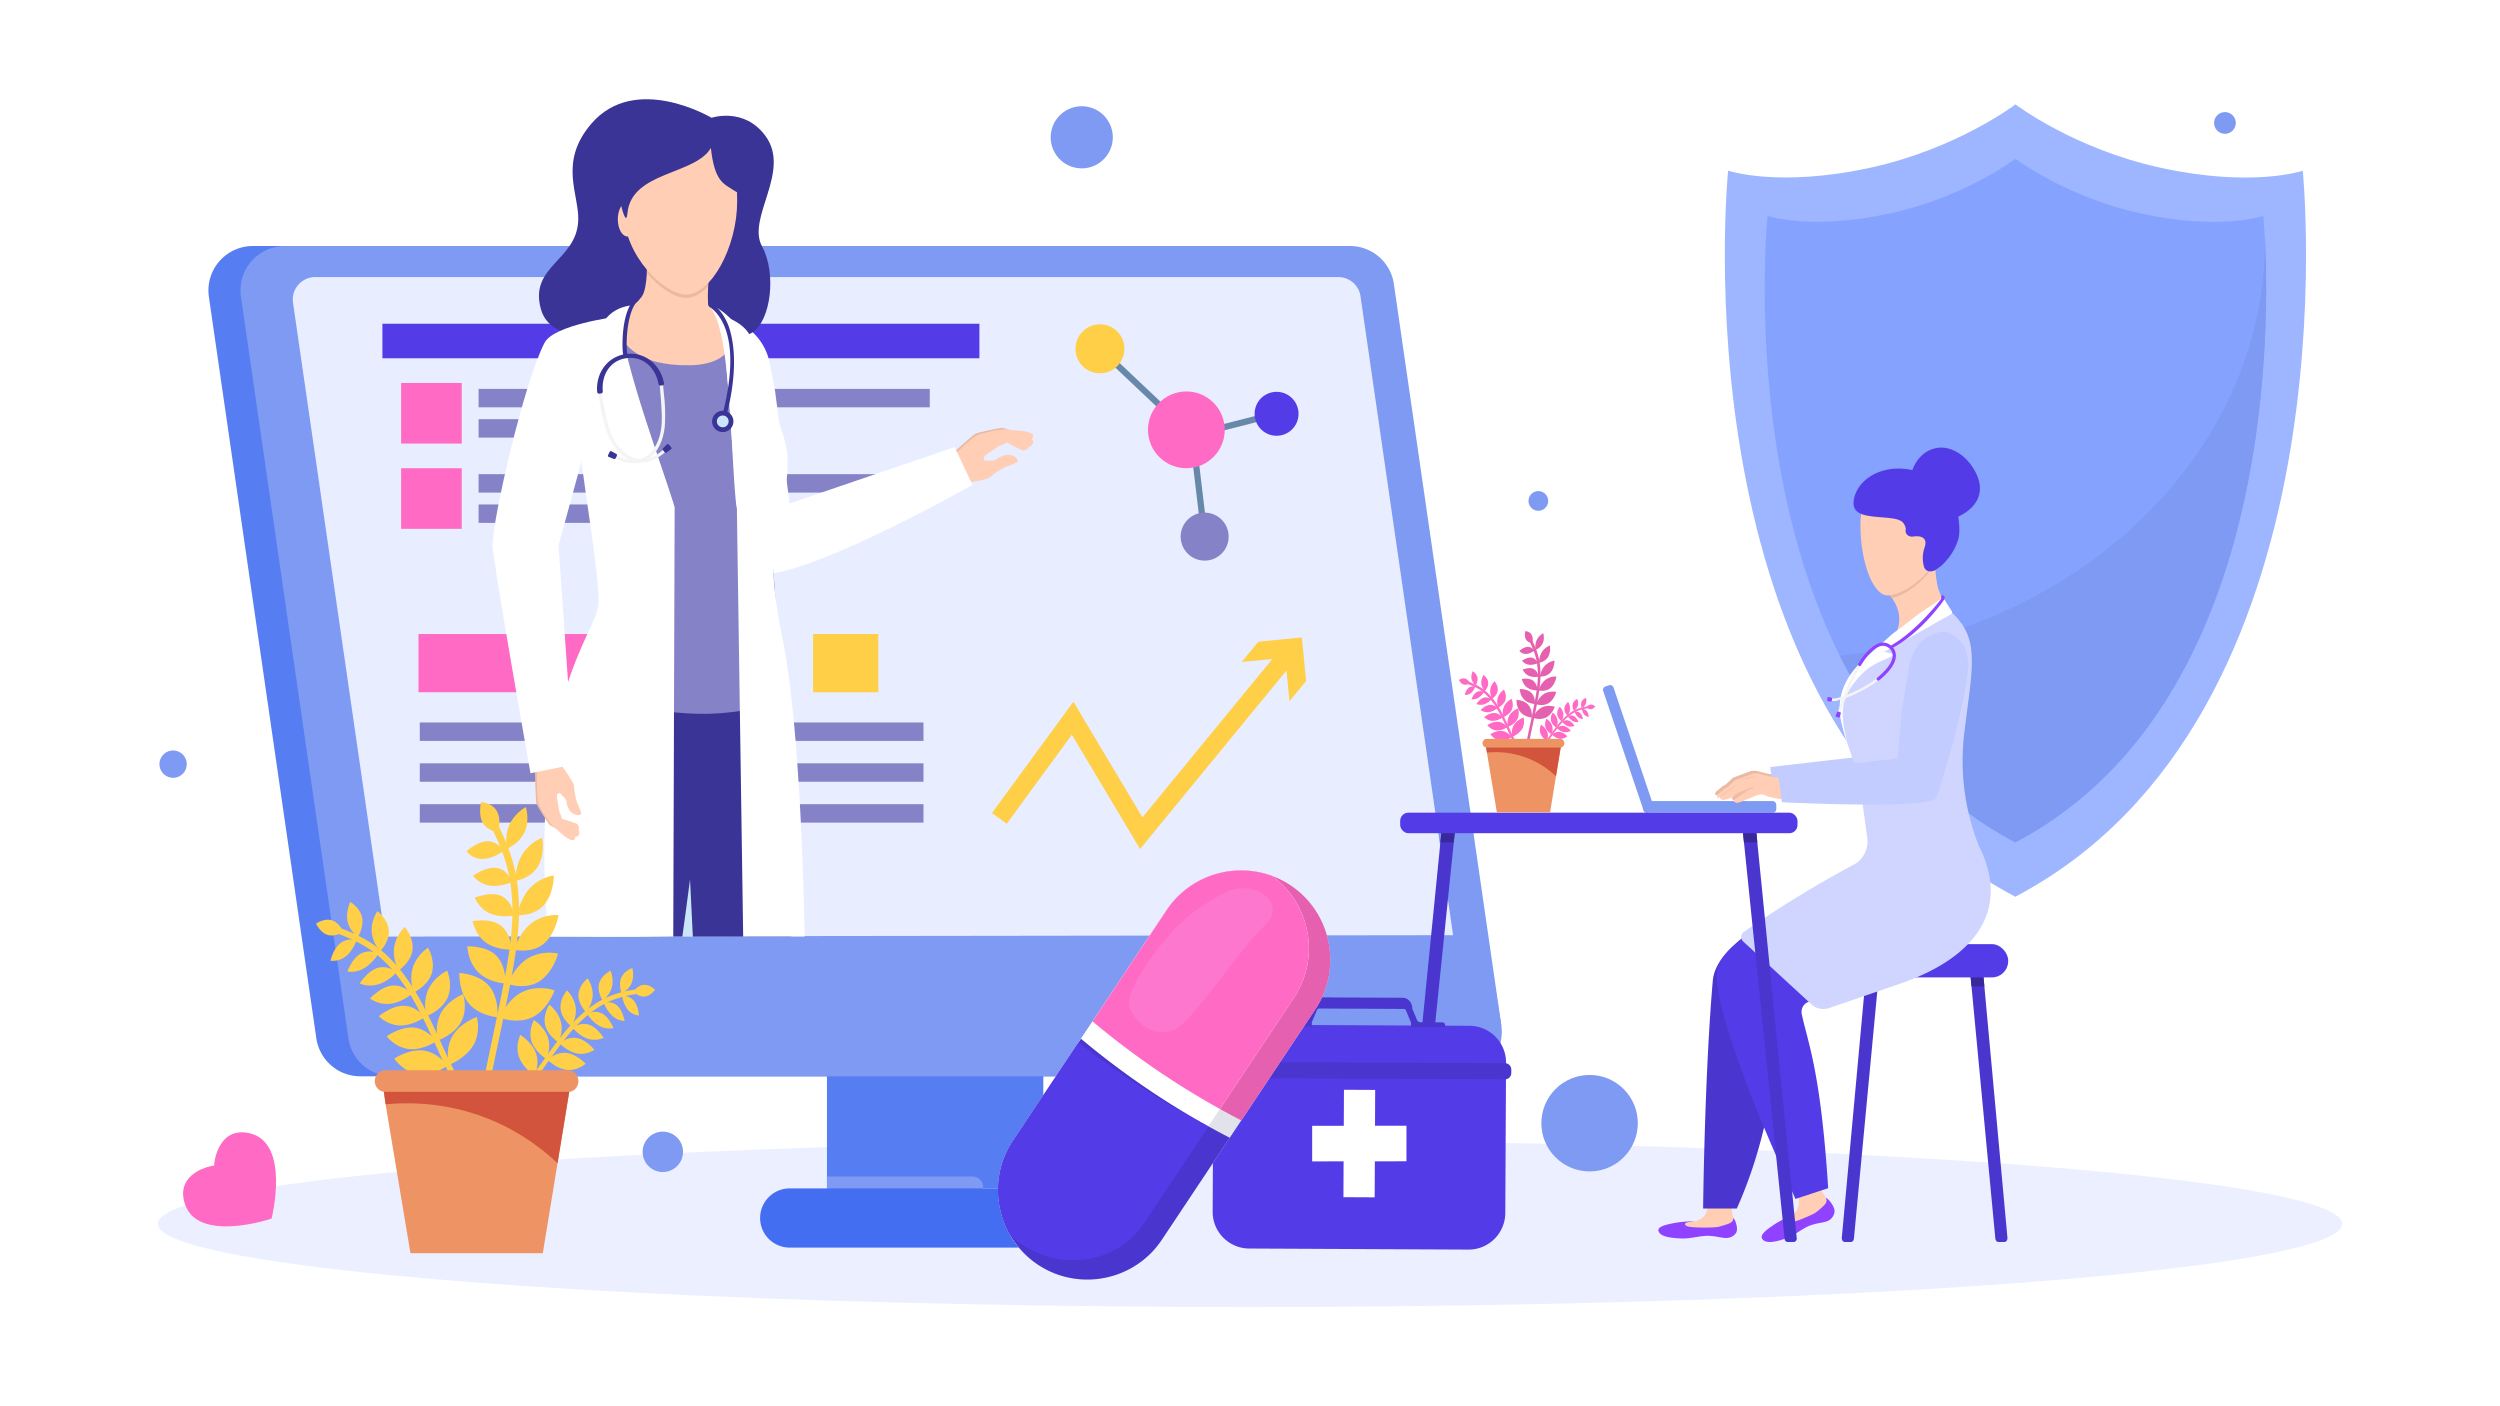 <svg xmlns="http://www.w3.org/2000/svg" viewBox="0 0 3283.2 1846.8"><defs><style>.cls-1{fill:#fff;}.cls-2{fill:#ebefff;}.cls-3{fill:#9eb5ff;}.cls-4{fill:#85a2ff;}.cls-5{fill:#7e9af2;}.cls-6{fill:#577df2;}.cls-7{fill:#78617d;}.cls-8{fill:#446ef2;}.cls-9{fill:#e8edff;}.cls-10{fill:#6788a8;}.cls-11{fill:#fe6ac4;}.cls-12{fill:#ffcf47;}.cls-13{fill:#533ce8;}.cls-14{fill:#8682c7;}.cls-15{fill:#ffceb4;}.cls-16{fill:#eab9a1;}.cls-17{fill:#cbe6fa;}.cls-18{fill:#fdcfbb;}.cls-19{fill:#3a3497;}.cls-20{fill:#f4f4f4;}.cls-21{fill:#4a36cf;}.cls-22{fill:#38289c;}.cls-23{fill:#8f42ff;}.cls-24{fill:#c2ccff;}.cls-25{fill:#cfd5ff;}.cls-26{fill:#ee9464;}.cls-27{fill:#e660b0;}.cls-28{fill:#d3543c;}.cls-29{fill:#e2e2ea;}.cls-30{fill:#fc77cd;}</style></defs><g id="Layer_2" data-name="Layer 2"><g id="Layer_2-2" data-name="Layer 2"><rect class="cls-1" width="3283.2" height="1846.8"/><ellipse class="cls-2" cx="1641.6" cy="1607.24" rx="1434.29" ry="109.24"/><g id="Shield"><path class="cls-3" d="M3024.16,224.22s-65.54,22.52-186.49-3.84c-114.28-24.9-190.81-83.29-190.81-83.29s-76.55,58.36-190.83,83.23c-121,26.32-186.5,3.77-186.5,3.77s-72.74,716.39,377.15,953.56C3096.65,940.62,3024.16,224.22,3024.16,224.22Z"/><path class="cls-4" d="M2972.37,283.67s-56.55,19.43-160.9-3.31c-98.59-21.48-164.61-71.86-164.61-71.86s-66,50.36-164.64,71.81c-104.36,22.71-160.9,3.25-160.9,3.25s-62.76,618.06,325.38,822.67C3034.91,901.74,2972.37,283.67,2972.37,283.67Z"/><path class="cls-5" d="M2974.61,316.46c-.65,279.88-244,510.7-558.49,544.66,49.25,98.93,122.4,188.08,230.58,245.11C2981.18,930,2981.05,446.83,2974.61,316.46Z"/></g><rect class="cls-6" x="1086.03" y="905.7" width="284.14" height="655"/><path class="cls-7" d="M1370.18,1045.15v185.52A611.44,611.44,0,0,0,1086,1303.35v-225Z"/><path class="cls-5" d="M1291.08,1559.12a13.81,13.81,0,0,1-7.16,12.15,12.66,12.66,0,0,1-6.84,1.9H1068.13a12.7,12.7,0,0,1-6.85-1.9H1086V1545h191A14.11,14.11,0,0,1,1291.08,1559.12Z"/><path class="cls-8" d="M1458,1599.58a38.87,38.87,0,0,1-38.76,38.87H1037a38.85,38.85,0,0,1-38.76-38.87A38.89,38.89,0,0,1,1037,1560.7h382.29A38.85,38.85,0,0,1,1458,1599.58Z"/><path class="cls-6" d="M1871.87,1413.49H473.1a58.35,58.35,0,0,1-57.68-50L274.34,389.94A58.4,58.4,0,0,1,332,323.07H1730.78a58.33,58.33,0,0,1,57.67,50.05l141.09,973.5A58.4,58.4,0,0,1,1871.87,1413.49Z"/><path class="cls-5" d="M1914,1413.49H515.22a58.35,58.35,0,0,1-57.67-50L316.46,389.94a58.4,58.4,0,0,1,57.67-66.87H1772.91a58.35,58.35,0,0,1,57.67,50.05l141.09,973.5A58.4,58.4,0,0,1,1914,1413.49Z"/><path class="cls-9" d="M1895.22,1372.72H551.62a29.51,29.51,0,0,1-29.17-25.31L384.81,397.65A29.52,29.52,0,0,1,414,363.84H1757.58a29.5,29.5,0,0,1,29.16,25.3l137.65,949.77A29.53,29.53,0,0,1,1895.22,1372.72Z"/><path class="cls-5" d="M1971.67,1346.62l-66.76,37.56-803,4.39-589.23-15.85a50.87,50.87,0,0,1-50.78-50.94V1230.1l1490.71-2Z"/><rect class="cls-10" x="1491.08" y="436.28" width="8.23" height="139.35" transform="translate(100.34 1244.85) rotate(-46.61)"/><rect class="cls-10" x="1569.97" y="571.02" width="8.22" height="134.19" transform="translate(-64.62 191.39) rotate(-6.82)"/><rect class="cls-10" x="1564.36" y="553.35" width="113.9" height="8.22" transform="translate(-87.36 416.53) rotate(-14.26)"/><circle class="cls-11" cx="1558.04" cy="564.47" r="50.39" transform="translate(-83.12 334.86) rotate(-11.95)"/><path class="cls-12" d="M1416.89,441.76a32.13,32.13,0,1,0,44-11.37A32.13,32.13,0,0,0,1416.89,441.76Z"/><path class="cls-13" d="M1648.28,537.5a28.84,28.84,0,1,0,34.16-22.29A28.84,28.84,0,0,0,1648.28,537.5Z"/><path class="cls-14" d="M1587.35,673.68A31.5,31.5,0,1,0,1613.11,710,31.49,31.49,0,0,0,1587.35,673.68Z"/><rect class="cls-13" x="502.21" y="425.17" width="784.03" height="45.35"/><rect class="cls-11" x="526.8" y="502.94" width="79.57" height="79.57"/><rect class="cls-11" x="526.8" y="614.92" width="79.57" height="79.57"/><rect class="cls-14" x="628.54" y="510.72" width="592.51" height="24.2"/><rect class="cls-14" x="628.54" y="550.51" width="360.59" height="24.2"/><rect class="cls-14" x="628.54" y="622.71" width="592.51" height="24.2"/><rect class="cls-14" x="628.54" y="662.49" width="255.36" height="24.2"/><rect class="cls-11" x="549.61" y="832.65" width="444.36" height="76.47"/><rect class="cls-12" x="1067.83" y="832.65" width="85.6" height="76.47"/><rect class="cls-14" x="551.29" y="948.81" width="661.51" height="24.2"/><rect class="cls-14" x="551.29" y="1002.47" width="661.51" height="24.2"/><rect class="cls-14" x="551.29" y="1056.14" width="661.51" height="24.2"/><polygon class="cls-12" points="1497.24 1114.95 1407.65 964.88 1322.07 1081.84 1302.76 1067.69 1409.68 921.56 1500.33 1073.43 1683.06 850.66 1701.58 865.83 1497.24 1114.95"/><polygon class="cls-12" points="1693.46 920.85 1687.83 863.72 1630.69 869.38 1652.55 842.73 1709.66 837.09 1715.31 894.21 1693.46 920.85"/><path class="cls-15" d="M1318.2,578.57c.26.15,22.32,12.57,24.75,12.93,2.9.42,7.59-2,7.21-3.5-.19-.75,1.91-.73,3.7-2.36s6.12-6.29-.68-9.83-38.11-3.59-38.11-3.59Z"/><path class="cls-16" d="M1244.26,601.54s33.07-30.13,36.66-31.9,31.37-7.66,34.88-7.72,15.37,4.89,15.37,4.89l-83.33,42Z"/><path class="cls-15" d="M1261,635.41s32.82-4.82,37.08-7.48,12-9.93,23.11-14.95c3-1.36,16.12-5.21,15.56-7.85a8,8,0,0,0-2.55-3.92,15.46,15.46,0,0,0-15-3.21c-3.38,1-7.38,2.53-9.51,4.47-4,3.66-9.85,2-13.39,2.41s-4.12-.31-4.33-2.43,2-4.94,7.17-8,11.06-7.92,13.68-9c5.42-2.19,6.61-2.68,8.68-4,1.64-1.06,5,0,12.07-2.1,5.49-1.61,12.92.52,16.77-.09s7-5,6.58-7-3.37-6.09-23.93-7.1c-6.51-.32-10.13-2-17.19-1-18.88,2.57-27.49,5.65-32.63,7.58-7,2.64-37.47,32.68-37.47,32.68Z"/><path class="cls-1" d="M970.19,423.75A53.72,53.72,0,0,0,907,435.55c-9.19,10-11.84,31.43-13.15,41-2.59,18.85,14.31,106.49,82.06,268.08,21.45,51.16,301.29-107.92,301.29-107.92l-23.51-49.55-216.74,74-19.09-147.86-6.59-33.92a75.12,75.12,0,0,0-41.11-55.7Z"/><g id="Girl3"><polygon class="cls-17" points="982.4 1229.97 828.44 1229.97 832.62 1061.77 986.58 1061.77 982.4 1229.97"/><path class="cls-18" d="M968.09,264.53c0,59.55-34,122.28-67.07,122.28-28.15,0-81.85-50.28-81.85-109.83s33.44-105.79,74.58-107.82C953.42,166.21,968.09,205,968.09,264.53Z"/><path class="cls-19" d="M934.45,154.68S834.27,95,776.51,162.55c-43.47,50.86-15.76,92.54-17.12,127-2.11,53.26-65.53,59.73-48.76,117.31,14.26,48.95,102.17,36.79,129.53,18.93s61-4.86,79.39,5.9,41.5,22.19,68.46,4.91c24.46-15.69,32-77.77,12.68-113.23-20.3-37.33,38.52-98,4.76-144.6C977.43,140.16,934.45,154.68,934.45,154.68Z"/><path class="cls-15" d="M931.1,353.4s-2.4,34.7-1.05,45.88c.66,5.53,7.79,6.28,7.79,6.28l15.64,25s7.6,35,7.18,37.12,4.65,15.84-1.69,20.43-21.53,16.68-24.07,19.6-54.47,12.51-62.5,12.51-36.73-3.34-39.69-4.17-21.11-8.34-21.11-8.34S798.5,493.94,796,489.77s-22-17.1-24.91-22.1-9.29-19.19-9.29-19.19L765.14,436s40.65-20.08,47.91-23.43c6.12-2.81,22.56-12.88,29.83-23.14,8.5-12,6.72-51,6.72-51Z"/><path class="cls-16" d="M849.6,338.39s.42,9.31-.13,20.23c16.95,20.07,37.45,32.67,51.55,32.67,9.85,0,19.79-5.6,28.88-15,.43-11.71,1.2-22.89,1.2-22.89Z"/><path class="cls-15" d="M987.23,516H803.44l4-79.18,75.93-8.68c47.1,0,111.51,28.25,106.83,68Z"/><path class="cls-15" d="M968.09,264.53c0,59.55-34,122.28-67.07,122.28-28.15,0-81.85-50.28-81.85-109.83s33.44-105.79,74.58-107.82C953.42,166.21,968.09,205,968.09,264.53Z"/><path class="cls-15" d="M836.86,288c0,12.47-5.71,22.58-12.75,22.58S811.35,300.5,811.35,288s5.71-22.59,12.76-22.59S836.86,275.55,836.86,288Z"/><path class="cls-19" d="M946.39,166.43S996.53,271.84,964,250.19c-13.75-9.17-25.47-11.29-30.43-55.79C912.63,230,829.07,225,824,280.06c-2.78,30-18.8-59.93-18.8-59.93l68.59-55.86c8.79-7.74,22.71-5.86,32.76-.88Z"/><path class="cls-19" d="M747.6,1000.73l10.79,228.32,137.72.92s30.88-221.12,32.4-272.2c2.31-77.66-22.44-67.85-22.44-67.85l-143.72-4.3Z"/><path class="cls-19" d="M898.74,1002l11.14,228h129.43s-8.08-222.56-6.56-273.63c2.31-77.66-2.5-62-2.5-62l-132.09-7.88Z"/><path class="cls-14" d="M988.08,451.47l29.34,319.69,8.88,149.51h0c-88.89,28.68-158.46,17.14-249.94-8v-6.57l13-114L778.18,437.36l27.31-13.78C816,449.87,834.4,481,906.36,479.66c29.45-.52,56.55-11,55.35-41.11Z"/><path class="cls-1" d="M1028,840.35c25.12,124.33,28.79,389.62,28.79,389.62H976L967.7,665.7,949.44,415.17l.28.08,1,.3s29.75,8.09,36.62,30.94c4.91,16.35,15.7,62.69,29.18,93.35,18.58,42.23,19.94,61.24,16.42,90.94-3.23,27.31-6.74,36.31-8.55,52.22a161.31,161.31,0,0,1-5.71,27.93C1014.59,724.64,1011.45,758.65,1028,840.35Z"/><path class="cls-1" d="M803.44,419.41,886,667.35,884.18,1230s-63.37.92-164.31,0c-27.22-311.44,63.33-397.63,66.06-436.41,2.25-31.87-18.61-150.18-24.16-203.81C753.45,509.47,713.61,482.2,713.61,455c0-2.8,25-14.77,32.3-17.13Z"/><path class="cls-15" d="M733.76,1074c.26.07,22.23,6.65,24,8,2.1,1.61,3.43,6.17,2.24,6.83-.62.34.71,1.68.77,3.85s-.29,7.86-6.87,5.65-26.25-22.42-26.25-22.42Z"/><path class="cls-16" d="M702.44,1012s1,40,2.1,43.46,14.65,25,16.82,27.34,12.84,6.91,12.84,6.91l-24.77-79.89Z"/><path class="cls-15" d="M735.08,1001.8s17.43,24.21,18.36,28.61,1,13.91,4.7,24.21c1,2.77,6.7,13.65,4.63,14.92a7.38,7.38,0,0,1-4.17.78,14,14,0,0,1-11.52-7.73c-1.45-2.83-3-6.34-3.05-8.92-.13-4.88-4.86-7.61-6.81-10.15s-2.79-2.47-4.31-1.29-2,4.36-.77,9.61,1.75,12.06,2.7,14.41c2,4.86,2.39,5.93,2.81,8.11.33,1.71,3.12,3.25,6.19,9.1,2.39,4.55,8.44,8,10.46,10.91s1.11,7.64-.49,8.61-6.1,1.59-19.66-11.08c-4.29-4-7.65-5.32-11.45-10.48-10.15-13.81-13.53-21.28-15.49-25.79-2.7-6.2-2.1-44.48-2.1-44.48Z"/><path class="cls-1" d="M808.12,416.19s-80.67,10.43-92.93,33.92C687.91,502.38,646.72,683.25,646.78,716c0,18.38,49.9,299.48,49.9,299.48L753.55,1004l-20-287.74L766.38,596Z"/><path class="cls-1" d="M930.33,399.51h0c2.34,6.14,15.11,10.87,22.84,78.2,8.26,71.91,10,168.44,14.55,189.64l27.76-175.91L971.7,481.27l21.59-14.58h0c-12.48-24-36.32-59.88-63-67.18Z"/><path class="cls-1" d="M831.3,400.94h0A28.19,28.19,0,0,0,822,419c-.89,8.86-4.43,25.33,3,54.3,10.17,39.86,25.08,85.33,37.55,122.06,13.31,39.21,23.84,70.45,23.49,72L779.73,503.17l25.81-15.38-31-10,1.48-8.38c6.74-26.13,12.06-61.07,49.73-67.86Z"/><path class="cls-19" d="M950.2,552.67a2.71,2.71,0,0,1-2.6-3.56c29.45-109.65-5.62-139.4-16.28-146.51h0a7,7,0,0,1-1.32-3.68,22.41,22.41,0,0,1-.2-2.67,19.57,19.57,0,0,1,4.91,2l.28.18c11.47,7.48,19.43,22.1,22.59,31.85,9.35,28.84,9,69.39-4.74,120.4A2.73,2.73,0,0,1,950.2,552.67Zm-14-152.84Zm0,0Zm0,0Zm0,0Zm0,0h0Zm0,0Zm0,0Zm0,0Zm0,0Zm0,0Zm0,0h0Zm0,0Zm0,0h0Zm0,0Zm0,0Zm0,0Z"/><path class="cls-19" d="M963.19,553.3a14,14,0,1,1-14-13.83A13.93,13.93,0,0,1,963.19,553.3Z"/><path class="cls-17" d="M956.89,553.3a7.73,7.73,0,1,1-7.73-7.62A7.67,7.67,0,0,1,956.89,553.3Z"/><path class="cls-20" d="M871.55,590.16c-32.37,29.65-61.76,3.26-71-25.71-5.4-17-7.78-34.64-10.74-49l-4.33.57c3.16,16.43,3.57,26.46,10.88,49.58,9.5,30.06,40.78,60.19,77,28.28Z"/><path class="cls-20" d="M808.19,602c43.42,21.43,64-15,65.16-46.52.93-24.2-1.34-34-2.64-50.66l-4.33.57c1,14.62,3.33,32.3,2.62,50.07-1.22,30.34-20.94,62.73-60,42.48Z"/><path class="cls-19" d="M869.84,506.12A2.48,2.48,0,0,0,872,503.2c-4.5-24.34-25.26-41.51-49.75-38.29s-40.11,25.18-38,49.83A2.51,2.51,0,0,0,787,517l2.49-.33a2.44,2.44,0,0,0,2.15-2.62c-2-21.75,9.67-40.87,31.29-43.71s38.07,12.58,41.92,34.08a2.46,2.46,0,0,0,2.76,2Z"/><path class="cls-19" d="M822.1,470.18c-1.37.19-2.64-.28-3-1.64-.08-.34-1.86-3.89-1.53-20.05.7-34.57,10.21-49.69,13.49-52.15,3.59-2.7,6.22-3.36,8.36-2.78l-1.74,1.8a26.23,26.23,0,0,0-2.92,2.95,30.64,30.64,0,0,0-3.47,6c-3.26,6.77-7.79,21.83-8.25,44.3-.27,13.51,1.41,18.66,1.44,19,.17,1.34-.84,2.22-2.21,2.55A1.46,1.46,0,0,1,822.1,470.18Z"/><path class="cls-19" d="M878.34,583.82l3.15,3.62a1.75,1.75,0,0,1-.29,2.56l-5.67,4.19a1.9,1.9,0,0,1-2.56-.28l-2.38-2.74a1.85,1.85,0,0,1,.11-2.53l5-4.93A1.79,1.79,0,0,1,878.34,583.82Z"/><path class="cls-19" d="M800.62,593.45l-2.08,4.31a1.76,1.76,0,0,0,1,2.39l6.59,2.58a1.89,1.89,0,0,0,2.4-.93l1.56-3.26a1.83,1.83,0,0,0-.77-2.41l-6.17-3.45A1.78,1.78,0,0,0,800.62,593.45Z"/></g><g id="Girl2"><path class="cls-21" d="M2604.57,1279.46l31.79,346.28c.26,2.87-1.61,5.37-4,5.37h-7.9c-2,0-3.77-1.85-4-4.29l-32.83-347.36Z"/><polygon class="cls-22" points="2606.03 1295.33 2589.11 1295.33 2587.89 1282.48 2604.83 1282.39 2606.03 1295.33"/><rect class="cls-13" x="2417.87" y="1239.89" width="219.45" height="43.71" rx="21.45" transform="translate(5055.2 2523.49) rotate(-180)"/><path class="cls-21" d="M2450.58,1279.46l-31.79,346.28c-.26,2.87,1.61,5.37,4,5.37h7.9c2.05,0,3.77-1.85,4-4.29l32.84-347.36Z"/><polygon class="cls-22" points="2449.11 1295.52 2466.03 1295.52 2467.25 1282.67 2450.31 1282.59 2449.11 1295.52"/><rect class="cls-5" x="2158.02" y="1052.06" width="174.75" height="15.23" rx="4.64"/><path class="cls-5" d="M2171.92,1059.63,2119,902.86a4.65,4.65,0,0,0-5.89-2.91l-4.74,1.6a4.65,4.65,0,0,0-2.92,5.89l53,156.76a4.64,4.64,0,0,0,5.88,2.91l4.75-1.6A4.64,4.64,0,0,0,2171.92,1059.63Z"/><path class="cls-15" d="M2239.82,1569.31l.4,4.31c1.45,6.25,5,10.71-.56,21-2.5,4.7-9.63,8.55-14.08,9.37l-32.09,4.23s.58,11.16,2,11,77.86-7.35,79.52-7.84c.8-.23,2.86-6.38,1.91-10.18-1.41-5.67-4-9.66-1.91-25.75l1.63-5.64Z"/><path class="cls-23" d="M2213,1608.3a1.62,1.62,0,0,1,.63-2c1.66-1.06,4.11-1.24,6.13-1.5l5.55-.72a132.88,132.88,0,0,0-29.67,2.72c-12.87,2.61-20,5.53-17.08,11.13,2,3.76,8.29,8.13,31.28,8.52,10.76.18,21.57-3.31,32.31-3.48.41,0,.83,0,1.24,0,3.35.12,6.59.49,9.67.9,8.46,1.41,15.21,3.55,21.48.06,7.44-4.15,8.05-9.55,4.7-19.38a13.41,13.41,0,0,0-1.39-2.87c-.26-.43-.32-.44-.76-1l-.46-.56c-.23-.22-.73,0-.68.32v0a4.48,4.48,0,0,1-1.38,4,16.18,16.18,0,0,1-4.73,2.73c-1.74.71-5.73,2-10.84,3.46a32.73,32.73,0,0,1-6.75,1.13c-11.67.69-26.27.51-34.77-.81-1.32-.21-4-1.52-4.48-2.71Z"/><path class="cls-21" d="M2452.82,1124c-54.62,51.32-197.88,99.91-203.44,163.86-10.92,125.64-12.7,299.26-12.7,299.26h44.23c56.22-125.16,53.2-248.76,61.48-263.58,1.74-3.12,181-80.47,207-129.23l12.11-20.89a104,104,0,0,0,14.25-51.51c.18-32.79,3.25-47.23-22.86-58-30.39-12.47-35.32-25.36-58.42,9.44Z"/><path class="cls-15" d="M2352.39,1555.31l2.09,4.3c3.84,5.92,8.85,9.22,7.91,21.92-.42,5.78-5.44,12.41-9.22,14.92l-27.85,16.29s5,11.3,6.19,10.58,68.74-36.52,70.07-37.63c.64-.54.07-7.66-2.31-11.22-3.58-5.34-7.54-8.5-12.08-25.89l-.76-6.42Z"/><path class="cls-23" d="M2343.31,1605.54a1.94,1.94,0,0,1-.22-2.29c1.11-1.72,3.29-2.81,5-3.83l4.83-2.8a118.38,118.38,0,0,0-26.23,13.83c-10.8,7.48-16.23,13.15-11.27,17.84,3.33,3.15,10.89,5.31,32.21-2.83,10-3.81,18.54-11.43,28.35-15.59l1.15-.45a92.23,92.23,0,0,1,9.27-2.66c8.35-1.69,15.42-2,19.79-7.92,5.19-7,3.59-12.86-3.43-21.76a14.71,14.71,0,0,0-2.43-2.44c-.41-.35-.47-.34-1.12-.81l-.64-.4c-.31-.15-.67.29-.5.58l0,0a5.39,5.39,0,0,1,.34,4.69,16.13,16.13,0,0,1-3.26,4.58,110.49,110.49,0,0,1-8.59,7.59,29.86,29.86,0,0,1-5.77,3.68c-10.46,5.05-24,10.28-32.33,12.08-1.3.28-4.29-.08-5.21-1.13Z"/><path class="cls-13" d="M2503.25,1124.81a568.39,568.39,0,0,0-74.91,33.13c-103.14,54.85-150.73,71.68-170.09,106.22-25,44.64,99.73,310.36,99.73,310.36l42.93-14.11c-9.89-154.36-26.8-191.34-34.64-228.31-1.57-7.43,2.62-14.72,9.55-16.56,28.72-7.63,101.4-23.59,146.54-41l26.71-9.5c16.23-7.69,28.55-15.82,38.83-31.08,18.51-27.48,22.15-60.73,6.46-85.38-18.25-28.71-51.26-38.33-76.35-29Z"/><path class="cls-16" d="M2356.85,1045.55a23.44,23.44,0,0,1-3.71.84c-4.85.68-13.8.54-23.18-1.35a69.62,69.62,0,0,1-11.44-2.94c-3.11-.94-4.71-3-10.86-1.94-4.14.72-25.65,10.92-28.43,10.77-5.91-.33-4.74-3.31-3.6-4.49a78,78,0,0,1,10-7c2.67-1.47,5.41-3.91,6.71-4.57s-15.79,5.77-19,8.05-11.55,4.79-14,4.09c-3.8-1.09-2.71-3.42-2.71-3.42s-4.36,2-4.21-1,5-5.78,5-5.78a30.11,30.11,0,0,1,7.88-6c2-.92,9.95-9.19,11.24-9.7s21.34-7.9,22.48-8.35a27.86,27.86,0,0,1,8.37-.26c.91.29,25.31,7.09,36.78,6.76,5.76-.17,7.68,0,11.74-1.59s9.87,25.06,9.87,25.06Z"/><path class="cls-24" d="M2498,863.52c6.79-19.16,13.08-27.34,26.46-34.16l6.87-2.51c15.06-6.16,25.18-1.76,35.37,10.92,5.82,7.23,8.88,24.67,9.33,31.29.89,13-16.51,91.2-42.94,171.68-5.23,15.94-203,6.08-203,6.08l-5.3-39.49,157.28-18.13,5.88-65.14Z"/><path class="cls-15" d="M2479,778.67s22.07,20.23,13.14,47.58c-8,24.4,73.71-8.86,73.71-8.86s-15.59-30.19-20.37-44.15c-3.68-10.72-5.08-44.84-5.08-44.84l-23.07,6.06Z"/><path class="cls-16" d="M2543,734.18c-10.52,26.82-40.14,47.35-58.35,51.2-2.29-2.66-3.85-4.33-3.85-4.33l41.33-44.88Z"/><path class="cls-15" d="M2443.23,690.08c.25,47.45,15.8,89.34,33.93,91.7,20.07,2.61,69.06-30.47,73.46-71.49s-12.47-78.53-41.75-83.09C2466.41,620.59,2443,648.79,2443.23,690.08Z"/><path class="cls-13" d="M2434.54,656.61c4.37-27.12,37.06-47.9,76.9-39.27,4.33-11.84,12.39-21.84,23.91-26.64,25-10.42,50.94,9.29,61.35,34.31,9.94,23.89-2.12,42.77-25,53.49,1.56,10.26,2.44,22.38-.14,30.43A75,75,0,0,1,2555,737.42c-2.59,2.77-4.74,5.24-7.92,7.35-2.16,1.45-4.08,3.29-6.28,4.28-6.53,3-12.48,1-14.18-5.17a42.34,42.34,0,0,1,.93-25c4.66-13.72-6.12-15.56-15.07-14.25-5.58.82-10.52-2.89-9.84-8.48l.09-1c.36-3-2.18-7.51-4.35-9.62s-7.5-3.78-10.81-4.33C2462.7,677,2430.49,681.76,2434.54,656.61Z"/><path class="cls-25" d="M2452.25,1100.19a35.18,35.18,0,0,1-14.32,33.37l-14.64,8a1462.91,1462.91,0,0,0-133.16,82.35h0a8,8,0,0,0-.85,12.49l89.71,82.65a23,23,0,0,0,23,4.83l91.49-31.37c103.72-35.16,146.62-99.68,105.41-181.46h0a302.13,302.13,0,0,1-19.32-147.59c3.25-26.88,5.4-41.38,7.74-61.48,5.59-48.22.75-68.23-14.44-87.28-9.67-12.11-12.8-12.21-20-14.38l-1.12-.75c-25.18-6.93-48,20.44-66.8,36.58a33,33,0,0,0-2.65,2.51l-44.5,47.53a30.69,30.69,0,0,0-4.37,5.95l-4.18,7.39a33.7,33.7,0,0,0-3.53,9.67c-1.43,6.88-7.8,18.64-7.1,33.2a112.49,112.49,0,0,0,5.31,27.46c7.32,22.84,9.85,24.1,17,63.95,1.22,6.84,4.78,13.45,4.94,20.41Z"/><path class="cls-1" d="M2505.69,817.17c20.55-16.21,26.3-18.92,26.3-18.92l18.4-12.8c2-.8,4.41,3.72,5.43,5.48,1.22,2.09,5.13,8.16,7.4,11.67a2.88,2.88,0,0,1-1,4.09L2474.66,856l14.72,3.6-13.3,6.1c-11.13,5.18-20.7,8.67-32.12,20.66-28.41,29.84-26.8,51-19.39,82.78l1.58,7.29c-.65-.78-5.07-16.58-6.62-22.23-8.48-30.81-2.22-58.07,24.43-84.6,9-8.92,24.2-21.63,35.3-31.78,3.42-3.12,7-6.07,10.7-8.85Z"/><path class="cls-20" d="M2413.72,934.72c.29-.88,2.43-7.45,5.92-16.66-6.2,1.94-9.44,2.83-13.07,2.65-2.73-.14-3.23,0-4.22-1.4a1.74,1.74,0,0,1,.39-2.38,1.64,1.64,0,0,1,2.32.41c.13.19-.65-.15,1.67,0,3.86.19,7.63-.91,14.43-3.21,9-23,24.79-58.11,40.84-66.6,8.92-4.72,19.09-3.34,24.21,3.32,5.77,7.52,3.5,18.82-6.08,30.25-12.46,14.86-37.44,28.86-56.34,35.6-4.25,11-6.84,18.9-6.91,19.14a1.66,1.66,0,0,1-2.11,1.08,1.72,1.72,0,0,1-1.05-2.16Zm49.81-84.2c-14.38,7.61-29.17,39.5-38.14,62.05,17.92-6.81,40.61-19.89,52.22-33.74,8.46-10.09,10.7-19.77,6-25.9a10.65,10.65,0,0,0-1.09-1.22C2478.11,847.43,2470.43,846.87,2463.53,850.52Z"/><path class="cls-23" d="M2482.76,848.13c30.09-16.88,57.18-49.55,65.39-60a5.78,5.78,0,0,0,1.11-5.19.57.57,0,0,1,.2-.6,2.57,2.57,0,0,1,3.57.5,3.21,3.21,0,0,1,.93,2.43,5.16,5.16,0,0,1-.6,2c-.53.88-29.32,43.06-68.32,63.86a2.49,2.49,0,0,1-1.14.38,1.88,1.88,0,0,1-1.49-.73A1.78,1.78,0,0,1,2482.76,848.13Z"/><path class="cls-23" d="M2466.64,893.87a2.13,2.13,0,0,0,1.36-.49c14.8-12.17,22.15-23.25,21.85-32.93a16.94,16.94,0,0,0-7.37-13.36,15.91,15.91,0,0,0-13.21-2.82c-15.22,3.34-28.38,26.42-28.93,27.4a2.14,2.14,0,0,0,3.72,2.1c.13-.23,12.78-22.4,26.13-25.32a11.63,11.63,0,0,1,9.78,2.1,12.71,12.71,0,0,1,5.6,10c.18,5.69-3.19,15.43-20.29,29.49a2.14,2.14,0,0,0,1.36,3.79Z"/><path class="cls-23" d="M2411.48,941.27l3.13,1.1a1.22,1.22,0,0,0,1.57-.83l1.3-4.67a1.28,1.28,0,0,0-.81-1.56l-2.36-.83a1.31,1.31,0,0,0-1.61.7l-1.93,4.45A1.23,1.23,0,0,0,2411.48,941.27Z"/><path class="cls-23" d="M2400.17,916.29l-.55,3.26a1.11,1.11,0,0,0,.86,1.38l4,.35a1.2,1.2,0,0,0,1.19-1.1l.42-2.46a1.2,1.2,0,0,0-.76-1.43l-3.89-1A1.12,1.12,0,0,0,2400.17,916.29Z"/><path class="cls-15" d="M2359.3,1049a23.44,23.44,0,0,1-3.71.84c-4.85.69-13.8.54-23.18-1.35a69.62,69.62,0,0,1-11.44-2.94c-3.11-.94-4.72-3-10.86-1.94-4.14.72-25.65,10.93-28.43,10.77-5.91-.33-4.74-3.31-3.6-4.49a77.08,77.08,0,0,1,10-7c2.67-1.48,5.41-3.92,6.71-4.58s-15.79,5.77-18.95,8-11.55,4.79-14,4.09c-3.8-1.08-2.72-3.41-2.72-3.41s-4.35,2-4.2-1,5-5.78,5-5.78a30,30,0,0,1,7.88-6c2-.93,9.95-9.2,11.24-9.71s21.34-7.9,22.48-8.34a27.22,27.22,0,0,1,8.37-.26c.91.28,25.31,7.08,36.78,6.75,5.76-.16,7.68,0,11.74-1.58s9.86,25.06,9.86,25.06Z"/><path class="cls-16" d="M2276.28,1045.06a13.71,13.71,0,0,1,3.24-2.2c3.9-2.17,7.09-3.25,15.31-6.5,5.85-2.32,10.05-2.87,9.3-2.37s-27.85,11.07-27.85,11.07Z"/><path class="cls-16" d="M2283.45,1024.88c.57-.21,2.52-.85,3.47-1.08,3.83-.94,10.78-3.78,16.21-4,6.24-.24.91.19.17.32s-.75.14-19.85,4.74Z"/><path class="cls-16" d="M2259.7,1045.74s20.59-14.33,21.54-15.52c1.12-1.4-21.35,14.68-21.62,15C2259,1045.91,2259.7,1045.74,2259.7,1045.74Z"/><path class="cls-24" d="M2513.54,857c3.06-6.16,5-9.46,8.09-12.7a44.67,44.67,0,0,1,12.92-9.31l5.6-2.73c13.81-5.68,24.75-1.4,36.57,12.28,6.07,7,8.6,23.93,8.2,30.56-1.6,26.46-15.38,91.93-41.81,172.41-5.23,15.93-203,6.08-203,6.08l-5.3-39.5,157.28-18.13,5.88-65.14,8.74-52.48A76.64,76.64,0,0,1,2513.54,857Z"/><path id="Tablepart2" class="cls-21" d="M1843.9,1631.11h7.9a4.2,4.2,0,0,0,4-4l55.52-541.53a4.42,4.42,0,0,0-3.2-4.87l-9.3-2.1a4.12,4.12,0,0,0-4.81,3.89l-54.12,543.62A4.31,4.31,0,0,0,1843.9,1631.11Z"/><polygon class="cls-22" points="1909.21 1106.18 1891.65 1106.18 1892.93 1093.37 1910.51 1093.57 1909.21 1106.18"/><path id="Tablepart2-2" data-name="Tablepart2" class="cls-21" d="M2355.61,1631.11h-7.9a4.2,4.2,0,0,1-4-4l-55.52-541.53a4.42,4.42,0,0,1,3.2-4.87l9.3-2.1a4.12,4.12,0,0,1,4.81,3.89l54.12,543.62A4.31,4.31,0,0,1,2355.61,1631.11Z"/><polygon class="cls-22" points="2290.29 1106.18 2307.85 1106.18 2306.57 1093.37 2289 1093.57 2290.29 1106.18"/><rect class="cls-13" x="1838.81" y="1067.29" width="521.8" height="26.96" rx="10.74" transform="translate(4199.43 2161.53) rotate(180)"/></g><g id="Hearts"><path class="cls-11" d="M242.36,1579.77c-11.83-40.13,35.79-49.21,38.92-49-.49-3.11,4.8-51.29,45.73-42.67,55.09,11.6,29.63,112.29,29.63,112.29S258.28,1633.77,242.36,1579.77Z"/></g><g id="Circles"><circle class="cls-5" cx="227.32" cy="1003.58" r="17.97" transform="translate(-801.62 992.44) rotate(-76.62)"/><circle class="cls-5" cx="870.47" cy="1512.78" r="26.53" transform="translate(-873.64 1578.36) rotate(-62.24)"/><circle class="cls-5" cx="2087.58" cy="1475.06" r="63.34" transform="translate(-431.59 1908.17) rotate(-45)"/><circle class="cls-5" cx="2020.27" cy="657.94" r="12.94" transform="translate(-104.33 679.07) rotate(-18.61)"/><circle class="cls-5" cx="2921.99" cy="161.48" r="14.26" transform="translate(1587.33 2765.86) rotate(-66.03)"/><circle class="cls-5" cx="1420.74" cy="180.35" r="40.79" transform="translate(907.53 1517.39) rotate(-76.24)"/></g><polygon class="cls-26" points="2050.19 978.25 2049.61 981.77 2043.43 1019.46 2035.67 1066.92 1965.81 1066.92 1952.69 988.35 1951.78 981.76 1951.29 978.25 2050.19 978.25"/><path class="cls-11" d="M1990.87,977.56a1.58,1.58,0,0,0,.67-2c-8.24-15.06-14.06-31.68-23.15-46.71A87.3,87.3,0,0,0,1952,908.45a59.46,59.46,0,0,0-10.63-7.52,86.12,86.12,0,0,0-11.68-5.31,1.44,1.44,0,0,0-1.78,1.07,1.56,1.56,0,0,0,.74,2,83,83,0,0,1,11.28,5.11,57.06,57.06,0,0,1,10.09,7.14,84.21,84.21,0,0,1,15.8,19.63c8.87,14.63,14.68,31.21,23.07,46.58A1.4,1.4,0,0,0,1990.87,977.56Z"/><path class="cls-11" d="M1932.66,892.05a13.86,13.86,0,0,0,3.16,5.87,16.53,16.53,0,0,0,2.24,2.15,19.06,19.06,0,0,0,1.48-3.22,13.4,13.4,0,0,0,.74-7.12,12.17,12.17,0,0,0-3.55-6.1,14.41,14.41,0,0,0-2.68-2.1,18.47,18.47,0,0,0-1.16,3.36A15.63,15.63,0,0,0,1932.66,892.05Z"/><path class="cls-11" d="M1945.37,897.65a18.22,18.22,0,0,0,2.44,7.12c.52.86,1,1.62,1.35,2.1s.6.77.6.77a20.38,20.38,0,0,0,2.33-3.08,12.07,12.07,0,0,0-.77-15.22,18.61,18.61,0,0,0-2-2.2c-.55-.5-.91-.77-.91-.77a17.75,17.75,0,0,0-1.77,3.46A17.19,17.19,0,0,0,1945.37,897.65Z"/><path class="cls-11" d="M1957.11,906a19.66,19.66,0,0,0,1,8.15,22.49,22.49,0,0,0,1,2.55c.29.61.48,1,.48,1a21.56,21.56,0,0,0,3.12-2.76,14.94,14.94,0,0,0,4.1-7.46,14.71,14.71,0,0,0-1.48-8.82,25.65,25.65,0,0,0-1.7-2.87,10,10,0,0,0-.83-1.06,18.37,18.37,0,0,0-2.65,3.26A18.9,18.9,0,0,0,1957.11,906Z"/><path class="cls-11" d="M1966.92,916.52a20.15,20.15,0,0,0-.33,8.82,23.62,23.62,0,0,0,.66,2.88c.21.7.37,1.11.37,1.11a23.41,23.41,0,0,0,3.74-2.47,16.59,16.59,0,0,0,5.55-7.26,15.91,15.91,0,0,0,0-9.42,25.16,25.16,0,0,0-1.21-3.27c-.38-.79-.65-1.25-.65-1.25a20.67,20.67,0,0,0-3.42,2.94A19.9,19.9,0,0,0,1966.92,916.52Z"/><path class="cls-11" d="M1975,928.13a20.13,20.13,0,0,0-1.41,9.31,22.07,22.07,0,0,0,.7,4.37,25.5,25.5,0,0,0,4.25-2.27,18.67,18.67,0,0,0,6.68-7.11,16.91,16.91,0,0,0,1.23-9.78,21.47,21.47,0,0,0-1.29-4.87,22.79,22.79,0,0,0-4,2.64A21,21,0,0,0,1975,928.13Z"/><path class="cls-11" d="M1981.87,940.24a19.83,19.83,0,0,0-2.15,9.74,21.31,21.31,0,0,0,.57,4.68,27.57,27.57,0,0,0,4.62-2.28,21.16,21.16,0,0,0,7.47-7.23,18,18,0,0,0,2.09-9.91,21.47,21.47,0,0,0-.85-5,25.45,25.45,0,0,0-4.54,2.44A22,22,0,0,0,1981.87,940.24Z"/><path class="cls-11" d="M1988,952.33a19.41,19.41,0,0,0-2.44,10.21,20.55,20.55,0,0,0,.67,5,29.85,29.85,0,0,0,4.87-2.56,24.64,24.64,0,0,0,7.9-7.73,19.25,19.25,0,0,0,2.51-10,24.08,24.08,0,0,0-.31-3.59c-.15-.89-.29-1.41-.29-1.41S1992.05,945.32,1988,952.33Z"/><path class="cls-11" d="M1922.12,898.94a9.38,9.38,0,0,0,5.57-.33,16.31,16.31,0,0,0,2.69-1.19,13.07,13.07,0,0,0-1.49-2.65,9.32,9.32,0,0,0-4.6-3.57C1920.23,890,1916,893,1916,893S1918.21,897.76,1922.12,898.94Z"/><path class="cls-11" d="M1928.63,903.41a9.66,9.66,0,0,1,5.81-2.11,10.16,10.16,0,0,1,2.94.3,20.75,20.75,0,0,1-1.43,3.24,17.66,17.66,0,0,1-4.31,5.42,11,11,0,0,1-5.39,2.24,10.2,10.2,0,0,1-2.65,0,22.76,22.76,0,0,1,1.11-3.38A14.93,14.93,0,0,1,1928.63,903.41Z"/><path class="cls-11" d="M1939.23,909a9.18,9.18,0,0,1,6.53-1.15,10,10,0,0,1,2.23.64c.54.22.85.38.85.38a22.67,22.67,0,0,1-2.28,3.12,21.11,21.11,0,0,1-5.77,4.8,13.3,13.3,0,0,1-5.79,1.57,10.08,10.08,0,0,1-2.51-.22,27.68,27.68,0,0,1,1.72-3.5A15.73,15.73,0,0,1,1939.23,909Z"/><path class="cls-11" d="M1948.19,916.42a10.23,10.23,0,0,1,7.26.39,13.24,13.24,0,0,1,2.26,1.22,6.54,6.54,0,0,1,.82.61,23.45,23.45,0,0,1-3.08,2.81,21,21,0,0,1-7.22,3.75,14.36,14.36,0,0,1-6.63.13,9.74,9.74,0,0,1-1.9-.53l-.69-.28a31.86,31.86,0,0,1,2.6-3.3A16.46,16.46,0,0,1,1948.19,916.42Z"/><path class="cls-11" d="M1955.76,925.71a11.86,11.86,0,0,1,7.76,1.83,18.31,18.31,0,0,1,2.24,1.7,10,10,0,0,1,.79.8,25.14,25.14,0,0,1-3.71,2.53,20.87,20.87,0,0,1-8.33,2.76,15.25,15.25,0,0,1-7.31-1.32,13.38,13.38,0,0,1-2-1.07,8.18,8.18,0,0,1-.73-.48,32.39,32.39,0,0,1,3.38-3A17.62,17.62,0,0,1,1955.76,925.71Z"/><path class="cls-11" d="M1962.14,936.33a13.39,13.39,0,0,1,8.14,3,16.78,16.78,0,0,1,3,3,25.74,25.74,0,0,1-4.21,2.33,20.9,20.9,0,0,1-9.24,2,16.25,16.25,0,0,1-7.85-2.62,16.05,16.05,0,0,1-2.87-2.25,30.37,30.37,0,0,1,4-2.71A18.64,18.64,0,0,1,1962.14,936.33Z"/><path class="cls-11" d="M1967.66,947.83a15.56,15.56,0,0,1,8.57,3.92,19.35,19.35,0,0,1,3.12,3.38,27.37,27.37,0,0,1-4.58,2.36,20.71,20.71,0,0,1-10,1.66,17.29,17.29,0,0,1-8.47-3.77,18.89,18.89,0,0,1-3-3,31,31,0,0,1,4.51-2.52A20.07,20.07,0,0,1,1967.66,947.83Z"/><path class="cls-11" d="M1972.81,960a18,18,0,0,1,9.17,4.41,22.9,22.9,0,0,1,3.4,3.57,29,29,0,0,1-4.83,2.64,20.36,20.36,0,0,1-10.72,1.84,18.32,18.32,0,0,1-9.28-4.59,24.32,24.32,0,0,1-2.47-2.52c-.56-.66-.85-1.09-.85-1.09S1965.06,958.93,1972.81,960Z"/><path class="cls-11" d="M2026.3,980a1.23,1.23,0,0,1-.22-1.64c8.37-10.07,15.13-21.71,24.14-31.62a65.38,65.38,0,0,1,15.3-12.8,44.91,44.91,0,0,1,9.1-4,64.27,64.27,0,0,1,9.58-2.16,1.14,1.14,0,0,1,1.2,1.08,1.17,1.17,0,0,1-.85,1.38,63.76,63.76,0,0,0-9.24,2.09,41.83,41.83,0,0,0-8.64,3.81,62.6,62.6,0,0,0-14.73,12.33c-8.78,9.65-15.54,21.25-24.07,31.54A1.08,1.08,0,0,1,2026.3,980Z"/><path class="cls-11" d="M2082.45,924.59a10.4,10.4,0,0,1-3.23,3.94,11.86,11.86,0,0,1-2,1.27,15.36,15.36,0,0,1-.66-2.66,10.41,10.41,0,0,1,.46-5.5,9.22,9.22,0,0,1,3.55-4,11.23,11.23,0,0,1,2.33-1.16,14.62,14.62,0,0,1,.4,2.72A12,12,0,0,1,2082.45,924.59Z"/><path class="cls-11" d="M2072.05,926.82a13.58,13.58,0,0,1-2.86,5c-.52.57-1,1.07-1.32,1.38a6.49,6.49,0,0,1-.56.48A15.54,15.54,0,0,1,2066,931a10.69,10.69,0,0,1-.68-6.05,10.22,10.22,0,0,1,3.43-5.32,14.08,14.08,0,0,1,1.86-1.34c.48-.29.79-.44.79-.44a13.83,13.83,0,0,1,.85,2.89A13.39,13.39,0,0,1,2072.05,926.82Z"/><path class="cls-11" d="M2062,931.31a14.94,14.94,0,0,1-1.92,6,18.14,18.14,0,0,1-1.11,1.77c-.3.42-.5.65-.5.65a17.42,17.42,0,0,1-2-2.57,11.75,11.75,0,0,1-2-6.28,11.11,11.11,0,0,1,2.38-6.43,17.7,17.7,0,0,1,1.69-1.9,9.06,9.06,0,0,1,.77-.67,15.65,15.65,0,0,1,2.68,9.44Z"/><path class="cls-11" d="M2053.09,937.68a15.37,15.37,0,0,1-1,6.7,17.4,17.4,0,0,1-.91,2.08c-.26.49-.43.78-.43.78a18.17,18.17,0,0,1-2.48-2.45,13.18,13.18,0,0,1-3.16-6.36,12.23,12.23,0,0,1,1.32-7.12,20.71,20.71,0,0,1,1.38-2.28c.4-.54.67-.84.67-.84a16.25,16.25,0,0,1,2.17,2.76A15.69,15.69,0,0,1,2053.09,937.68Z"/><path class="cls-11" d="M2045.31,945.17a15.52,15.52,0,0,1-.27,7.25,16.37,16.37,0,0,1-1.15,3.19,19.89,19.89,0,0,1-2.88-2.38,14.76,14.76,0,0,1-4-6.43,13.11,13.11,0,0,1,.46-7.58,16.62,16.62,0,0,1,1.67-3.47,18.12,18.12,0,0,1,2.68,2.63A16.57,16.57,0,0,1,2045.31,945.17Z"/><path class="cls-11" d="M2038.42,953.24a15.33,15.33,0,0,1,.23,7.68,16,16,0,0,1-1.1,3.45,21,21,0,0,1-3.16-2.45,16.69,16.69,0,0,1-4.61-6.63,14,14,0,0,1-.17-7.82,16.49,16.49,0,0,1,1.36-3.65,19.74,19.74,0,0,1,3.08,2.56A17.52,17.52,0,0,1,2038.42,953.24Z"/><path class="cls-11" d="M2032.08,961.4a15,15,0,0,1,.39,8.1,15.49,15.49,0,0,1-1.21,3.64,23.26,23.26,0,0,1-3.31-2.69,19.47,19.47,0,0,1-4.86-7.09,14.87,14.87,0,0,1-.48-8,17.79,17.79,0,0,1,.75-2.66c.24-.65.42-1,.42-1S2030,955.46,2032.08,961.4Z"/><path class="cls-11" d="M2089.42,931.46a7.29,7.29,0,0,1-4.16-1.13,12.73,12.73,0,0,1-1.86-1.32,9.44,9.44,0,0,1,1.51-1.76,6.93,6.93,0,0,1,4-2c3.24-.28,6,2.65,6,2.65S2092.54,931.19,2089.42,931.46Z"/><path class="cls-11" d="M2083.87,933.81a7.53,7.53,0,0,0-4.09-2.51,7.72,7.72,0,0,0-2.26-.24,16.17,16.17,0,0,0,.62,2.68,13.7,13.7,0,0,0,2.48,4.76,8.55,8.55,0,0,0,3.75,2.54,8,8,0,0,0,2,.45,17.14,17.14,0,0,0-.35-2.73A11.69,11.69,0,0,0,2083.87,933.81Z"/><path class="cls-11" d="M2075.07,936.36a7.22,7.22,0,0,0-4.77-1.9,8,8,0,0,0-1.78.13,6.85,6.85,0,0,0-.69.16,17.83,17.83,0,0,0,1.28,2.71,16.49,16.49,0,0,0,3.67,4.53,10.35,10.35,0,0,0,4.15,2.1,7.52,7.52,0,0,0,1.93.23,23.55,23.55,0,0,0-.8-2.91A12.49,12.49,0,0,0,2075.07,936.36Z"/><path class="cls-11" d="M2067.24,940.55a7.85,7.85,0,0,0-5.53-.85,10.47,10.47,0,0,0-1.88.57,5.19,5.19,0,0,0-.71.33,18.34,18.34,0,0,0,1.93,2.61,16.59,16.59,0,0,0,4.91,4,11.38,11.38,0,0,0,5,1.14,8.5,8.5,0,0,0,1.51-.1l.56-.1a24.27,24.27,0,0,0-1.5-2.91A13,13,0,0,0,2067.24,940.55Z"/><path class="cls-11" d="M2060.2,946.37a9,9,0,0,0-6.11.17,12.37,12.37,0,0,0-1.94.92,7.43,7.43,0,0,0-.71.48,18.86,18.86,0,0,0,2.44,2.49,16.42,16.42,0,0,0,5.9,3.41,11.57,11.57,0,0,0,5.7.14,8.73,8.73,0,0,0,1.69-.48,5.85,5.85,0,0,0,.62-.25,24.86,24.86,0,0,0-2.13-2.79A13.79,13.79,0,0,0,2060.2,946.37Z"/><path class="cls-11" d="M2053.87,953.38a10.26,10.26,0,0,0-6.58,1,12.81,12.81,0,0,0-2.71,1.81,20.76,20.76,0,0,0,2.85,2.43,16.4,16.4,0,0,0,6.69,3,12.51,12.51,0,0,0,6.3-.74,12.05,12.05,0,0,0,2.49-1.25,23.4,23.4,0,0,0-2.64-2.68A14.67,14.67,0,0,0,2053.87,953.38Z"/><path class="cls-11" d="M2048.07,961.2a11.87,11.87,0,0,0-7,1.61,14.36,14.36,0,0,0-2.84,2.07,22.05,22.05,0,0,0,3.13,2.5,16,16,0,0,0,7.33,2.82,13.08,13.08,0,0,0,6.93-1.5,13.93,13.93,0,0,0,2.71-1.76,24.32,24.32,0,0,0-3-2.61A15.7,15.7,0,0,0,2048.07,961.2Z"/><path class="cls-27" d="M2004,987.56a1.88,1.88,0,0,0,2-1.54c3.93-21.88,12.32-56.64,15.51-79.17,1.59-11.22,2.19-22.68.84-33.78a83.39,83.39,0,0,0-3.55-16.08,113.25,113.25,0,0,0-6-14.64,1.45,1.45,0,0,0-2.28-.33,2.26,2.26,0,0,0-.81,2.63,109,109,0,0,1,5.85,14.13A79.88,79.88,0,0,1,2018.9,874c1.28,10.55.71,21.6-.84,32.53-3.08,21.95-11.44,56.65-15.47,79A1.65,1.65,0,0,0,2004,987.56Z"/><path class="cls-27" d="M2017.9,841.06a21,21,0,0,0-1.58,8.5,23.65,23.65,0,0,0,.34,4,22.27,22.27,0,0,0,3.59-2.12,17.57,17.57,0,0,0,5.78-6.7,18.36,18.36,0,0,0,1.41-9,20.73,20.73,0,0,0-.75-4.26,21.7,21.7,0,0,0-3.42,2.51A20.87,20.87,0,0,0,2017.9,841.06Z"/><path class="cls-27" d="M2024.6,856.82a27.2,27.2,0,0,0-3.08,9.2c-.19,1.3-.34,2.43-.38,3.22s-.05,1.25-.05,1.25a20.56,20.56,0,0,0,4.2-1.3,16.34,16.34,0,0,0,7.42-5.86,20.3,20.3,0,0,0,3-10.3,27.08,27.08,0,0,0-.13-3.86c-.11-.95-.21-1.51-.21-1.51a20,20,0,0,0-4,2.14A22.05,22.05,0,0,0,2024.6,856.82Z"/><path class="cls-27" d="M2028.47,874.67a28.29,28.29,0,0,0-5,9.11,33.51,33.51,0,0,0-1,3.39c-.19.84-.29,1.35-.29,1.35a21.16,21.16,0,0,0,4.64-.35,16.53,16.53,0,0,0,8.88-4.38c2.8-2.79,4.36-6.82,5.12-10.19a34.51,34.51,0,0,0,.64-4.27,14,14,0,0,0,.07-1.74,18.89,18.89,0,0,0-4.61,1.24A22,22,0,0,0,2028.47,874.67Z"/><path class="cls-27" d="M2029.19,893.12a27,27,0,0,0-6.66,8.74,31.53,31.53,0,0,0-1.53,3.47c-.33.88-.49,1.42-.49,1.42a22.72,22.72,0,0,0,5,.44,17.15,17.15,0,0,0,10-3c3.33-2.39,5.53-6.28,6.85-9.6a37.54,37.54,0,0,0,1.34-4.29c.25-1.11.35-1.79.35-1.79a19.57,19.57,0,0,0-5,.29A21.55,21.55,0,0,0,2029.19,893.12Z"/><path class="cls-27" d="M2027.65,911.38a25.92,25.92,0,0,0-7.93,8.4,31.11,31.11,0,0,0-2.57,5,24.11,24.11,0,0,0,5.23,1,18.57,18.57,0,0,0,10.81-2c3.73-2.06,6.41-5.79,8.13-9a32.34,32.34,0,0,0,2.43-6,22.67,22.67,0,0,0-16.1,2.56Z"/><path class="cls-27" d="M2024.67,929.15a25,25,0,0,0-8.87,8.25,30.91,30.91,0,0,0-2.91,5.24,26.19,26.19,0,0,0,5.56,1.32,20.87,20.87,0,0,0,11.57-1.49c4-1.88,7-5.38,9-8.47a32.36,32.36,0,0,0,2.91-5.8,24.42,24.42,0,0,0-5.62-1.09A21.9,21.9,0,0,0,2024.67,929.15Z"/><path class="cls-27" d="M2004,839.78a9.89,9.89,0,0,0,5,4.06,15.15,15.15,0,0,0,3.14.91,19.25,19.25,0,0,0,.65-3.88,13.2,13.2,0,0,0-1.31-7.28c-2.55-4.46-8.33-4.76-8.33-4.76S2001.52,835.5,2004,839.78Z"/><path class="cls-27" d="M2006.26,849.49a9.35,9.35,0,0,1,6.45,2.43,11.61,11.61,0,0,1,2.27,2.63,23.5,23.5,0,0,1-3.56,2.18,17.84,17.84,0,0,1-7.57,2.13,10.49,10.49,0,0,1-6.18-2,11.25,11.25,0,0,1-2.28-2.06,28.35,28.35,0,0,1,3.39-2.57A15.65,15.65,0,0,1,2006.26,849.49Z"/><path class="cls-27" d="M2011.19,863.56a9.44,9.44,0,0,1,6.36,4A12.22,12.22,0,0,1,2019,870a10.91,10.91,0,0,1,.44,1.06,23.66,23.66,0,0,1-4.19,1.38,20.11,20.11,0,0,1-8.36.35,13,13,0,0,1-6-3,11.24,11.24,0,0,1-2-2.21,32.24,32.24,0,0,1,4-2.21C2005.19,864.28,2008.28,863.2,2011.19,863.56Z"/><path class="cls-27" d="M2013.41,878.22a11.4,11.4,0,0,1,5.86,6.13,18.71,18.71,0,0,1,1,3,9.89,9.89,0,0,1,.25,1.28,23.71,23.71,0,0,1-4.65.44,20,20,0,0,1-8.82-1.87,15.63,15.63,0,0,1-5.71-5.1,14,14,0,0,1-1.23-2c-.25-.52-.38-.83-.38-.83a33.16,33.16,0,0,1,4.6-1.32C2007,877.38,2010.46,877,2013.41,878.22Z"/><path class="cls-27" d="M2013.09,893.7a14.17,14.17,0,0,1,5.24,8,25.36,25.36,0,0,1,.67,3.5c.09.9.09,1.44.09,1.44a23.31,23.31,0,0,1-5-.35,20.21,20.21,0,0,1-9.06-3.75,17.91,17.91,0,0,1-5.23-7.12,17.49,17.49,0,0,1-.95-2.69,8.2,8.2,0,0,1-.26-1.07,31.07,31.07,0,0,1,5-.39C2006.53,891.28,2010.19,891.69,2013.09,893.7Z"/><path class="cls-27" d="M2010.81,909.58c2.86,2.66,4.13,6.42,4.7,9.51a24.9,24.9,0,0,1,.37,5.47,24.63,24.63,0,0,1-5.26-.94,18.58,18.58,0,0,1-14-14.11,23,23,0,0,1-.8-4.57,29.31,29.31,0,0,1,5.35.39C2004.17,905.83,2008,906.91,2010.81,909.58Z"/><path class="cls-27" d="M2007.14,925.68a20.42,20.42,0,0,1,4.42,10.78,28.52,28.52,0,0,1,.2,5.92,26,26,0,0,1-5.59-1.21,21,21,0,0,1-9.68-6.22,22.68,22.68,0,0,1-4.45-10.53,28.57,28.57,0,0,1-.43-5.42,28.55,28.55,0,0,1,5.64,1A20,20,0,0,1,2007.14,925.68Z"/><path class="cls-28" d="M2050.19,978.25l-.5,3.51h-.08l-6.18,37.69a117.45,117.45,0,0,0-25.54-18.37,115.84,115.84,0,0,0-65.19-12.74l-.92-6.59-.49-3.51Z"/><path class="cls-26" d="M2054.46,976.1a5.87,5.87,0,0,1-1.59,4,5.34,5.34,0,0,1-3.18,1.62h-.08a5.54,5.54,0,0,1-.59,0h-96.57a4.92,4.92,0,0,1-.67,0,5.62,5.62,0,0,1-4.78-5.66,5.84,5.84,0,0,1,1.6-4.05,5.3,5.3,0,0,1,3.85-1.68H2049A5.59,5.59,0,0,1,2054.46,976.1Z"/><polygon class="cls-26" points="748.99 1425.17 747.54 1433.94 732.18 1527.72 712.86 1645.8 539.04 1645.8 506.42 1450.3 504.14 1433.9 502.91 1425.17 748.99 1425.17"/><path class="cls-12" d="M601.39,1423.46a3.93,3.93,0,0,0,1.67-5c-20.48-37.46-35-78.81-57.59-116.21-11.26-18.62-24.55-36.24-40.85-50.68a148.93,148.93,0,0,0-26.45-18.73,213.27,213.27,0,0,0-29.07-13.19c-1.76-.65-3.75.53-4.44,2.64s.15,4.32,1.86,5a207.44,207.44,0,0,1,28.06,12.73,140.69,140.69,0,0,1,25.1,17.77c15.5,13.73,28.35,30.69,39.31,48.84,22.07,36.39,36.54,77.63,57.41,115.89A3.48,3.48,0,0,0,601.39,1423.46Z"/><path class="cls-12" d="M456.56,1210.7a34.68,34.68,0,0,0,7.87,14.61,40.89,40.89,0,0,0,5.58,5.36,47.89,47.89,0,0,0,3.68-8c1.72-4.79,3.19-11.26,1.84-17.74s-5.28-11.71-8.83-15.17a36,36,0,0,0-6.67-5.21,45.6,45.6,0,0,0-2.9,8.36C455.89,1197.86,455.09,1204.41,456.56,1210.7Z"/><path class="cls-12" d="M488.19,1224.65a45.5,45.5,0,0,0,6.07,17.7c1.3,2.15,2.45,4,3.36,5.24s1.5,1.9,1.5,1.9a51.26,51.26,0,0,0,5.8-7.65c2.94-4.72,6-11.22,5.78-18.74s-3.94-14.4-7.71-19.13a46.68,46.68,0,0,0-5.07-5.48c-1.37-1.25-2.26-1.93-2.26-1.93a44.65,44.65,0,0,0-4.41,8.62A43,43,0,0,0,488.19,1224.65Z"/><path class="cls-12" d="M517.4,1245.53a49.24,49.24,0,0,0,2.5,20.26,58.84,58.84,0,0,0,2.46,6.35c.71,1.5,1.18,2.38,1.18,2.38a54.11,54.11,0,0,0,7.78-6.86c4.14-4.39,8.74-10.64,10.2-18.56s-.84-16-3.7-21.95a58.34,58.34,0,0,0-4.23-7.13,26.33,26.33,0,0,0-2.05-2.65,45.8,45.8,0,0,0-6.61,8.11A47.09,47.09,0,0,0,517.4,1245.53Z"/><path class="cls-12" d="M541.82,1271.59a49.79,49.79,0,0,0-.83,21.93,56.33,56.33,0,0,0,1.65,7.18c.51,1.74.9,2.75.9,2.75a58.78,58.78,0,0,0,9.33-6.13c5.06-4,11-10,13.8-18.06s1.91-16.78.07-23.46a63.43,63.43,0,0,0-3-8.12c-1-2-1.62-3.11-1.62-3.11a50.74,50.74,0,0,0-8.53,7.31A49.8,49.8,0,0,0,541.82,1271.59Z"/><path class="cls-12" d="M562,1300.48a50.24,50.24,0,0,0-3.5,23.16,54.48,54.48,0,0,0,1.74,10.87,63.14,63.14,0,0,0,10.57-5.64c5.78-3.81,12.68-9.56,16.62-17.7s4.09-17.25,3.06-24.33a53.61,53.61,0,0,0-3.21-12.12,55.94,55.94,0,0,0-10.06,6.58C571.74,1285.68,565.59,1292.2,562,1300.48Z"/><path class="cls-12" d="M579,1330.62a49.46,49.46,0,0,0-5.35,24.21,53.4,53.4,0,0,0,1.42,11.66,68,68,0,0,0,11.49-5.67c6.33-3.87,13.89-9.73,18.59-18s5.61-17.43,5.21-24.66a54,54,0,0,0-2.11-12.48,63.54,63.54,0,0,0-11.3,6.08C590.75,1315.9,583.52,1322.2,579,1330.62Z"/><path class="cls-12" d="M594.19,1360.68c-5.08,8.71-6.25,18.14-6.08,25.42a51.84,51.84,0,0,0,1.67,12.36,73.86,73.86,0,0,0,12.11-6.36c6.68-4.28,14.58-10.71,19.65-19.24s6.34-17.71,6.26-24.94A59.16,59.16,0,0,0,627,1339c-.37-2.21-.72-3.5-.72-3.5S604.34,1343.24,594.19,1360.68Z"/><path class="cls-12" d="M430.35,1227.84c4.86,1.48,9.93.47,13.85-.82a39.25,39.25,0,0,0,6.69-3,31.66,31.66,0,0,0-3.71-6.58c-2.52-3.5-6.4-7.36-11.44-8.89-10.11-3-20.7,4.41-20.7,4.41S420.62,1224.92,430.35,1227.84Z"/><path class="cls-12" d="M446.55,1239a23.89,23.89,0,0,1,14.45-5.25,24.93,24.93,0,0,1,7.31.74,51.61,51.61,0,0,1-3.55,8.07c-2.42,4.49-6,9.78-10.72,13.47a27.25,27.25,0,0,1-13.41,5.58,25.25,25.25,0,0,1-6.6.09,56.44,56.44,0,0,1,2.77-8.4C438.76,1248.56,441.83,1242.86,446.55,1239Z"/><path class="cls-12" d="M472.91,1252.87a23,23,0,0,1,16.26-2.86,25.31,25.31,0,0,1,5.55,1.6c1.34.54,2.11,1,2.11,1a56,56,0,0,1-5.68,7.75c-3.6,4.19-8.75,9-14.36,12a32.86,32.86,0,0,1-14.4,3.9,24.36,24.36,0,0,1-6.25-.55,71.89,71.89,0,0,1,4.28-8.69C463.19,1262.12,467.3,1256.31,472.91,1252.87Z"/><path class="cls-12" d="M495.22,1271.33a25.39,25.39,0,0,1,18,1,33.89,33.89,0,0,1,5.62,3,16.38,16.38,0,0,1,2.05,1.53,59.16,59.16,0,0,1-7.67,7c-4.7,3.64-11.21,7.6-17.95,9.33a36,36,0,0,1-16.5.32,26.16,26.16,0,0,1-4.73-1.31c-1.1-.42-1.72-.7-1.72-.7a80,80,0,0,1,6.48-8.21C482.88,1278.81,488.49,1273.59,495.22,1271.33Z"/><path class="cls-12" d="M514.05,1294.46c7.69-1.08,14.47,1.6,19.29,4.56a40.73,40.73,0,0,1,5.58,4.22,24.7,24.7,0,0,1,2,2,62.2,62.2,0,0,1-9.24,6.29c-5.59,3.16-13.12,6.3-20.73,6.89a38,38,0,0,1-18.18-3.31,31.79,31.79,0,0,1-5.05-2.64,19.2,19.2,0,0,1-1.8-1.21,79.55,79.55,0,0,1,8.41-7.45C499.41,1299.87,506.41,1295.47,514.05,1294.46Z"/><path class="cls-12" d="M529.92,1320.87c8.4,0,15.38,3.76,20.25,7.51a41.7,41.7,0,0,1,7.51,7.52,65.64,65.64,0,0,1-10.47,5.81c-6.3,2.84-14.67,5.4-23,5a40.69,40.69,0,0,1-19.53-6.5,39.6,39.6,0,0,1-7.15-5.61,78.12,78.12,0,0,1,10-6.75C513.48,1324.43,521.58,1320.81,529.92,1320.87Z"/><path class="cls-12" d="M543.64,1349.49c9,.84,16.31,5.42,21.33,9.75a48.34,48.34,0,0,1,7.77,8.42,68.4,68.4,0,0,1-11.4,5.87c-6.82,2.79-15.92,5.23-24.93,4.11a43,43,0,0,1-21.07-9.36,47.49,47.49,0,0,1-7.56-7.36,75.4,75.4,0,0,1,11.21-6.27C525.7,1351.59,534.65,1348.62,543.64,1349.49Z"/><path class="cls-12" d="M556.46,1379.69c9.64,1.3,17.42,6.34,22.83,11a56.36,56.36,0,0,1,8.44,8.9,72.88,72.88,0,0,1-12,6.56c-7.21,3.14-16.89,6-26.67,4.57S531.36,1404,526,1399.28a59.87,59.87,0,0,1-6.15-6.26c-1.4-1.65-2.13-2.72-2.13-2.72S537.19,1377.11,556.46,1379.69Z"/><path class="cls-12" d="M689.56,1429.52a3,3,0,0,1-.54-4.07c20.8-25.07,37.63-54,60.05-78.68,11.16-12.29,23.71-23.51,38.08-31.84a111.86,111.86,0,0,1,22.64-10,162.3,162.3,0,0,1,23.83-5.38,2.83,2.83,0,0,1,3,2.69,2.93,2.93,0,0,1-2.12,3.45,156.94,156.94,0,0,0-23,5.19,105.38,105.38,0,0,0-21.48,9.47c-13.66,7.92-25.79,18.71-36.66,30.69-21.85,24-38.66,52.86-59.87,78.46A2.66,2.66,0,0,1,689.56,1429.52Z"/><path class="cls-12" d="M829.26,1291.67a26,26,0,0,1-8,9.8,30.52,30.52,0,0,1-5,3.17,37.71,37.71,0,0,1-1.63-6.63c-.62-3.89-.8-9,1.14-13.68a22.73,22.73,0,0,1,8.83-10.07,26.86,26.86,0,0,1,5.78-2.88,35.94,35.94,0,0,1,1,6.76A29.59,29.59,0,0,1,829.26,1291.67Z"/><path class="cls-12" d="M803.39,1297.22a34.48,34.48,0,0,1-7.11,12.42c-1.3,1.42-2.42,2.65-3.29,3.42s-1.4,1.2-1.4,1.2a40.37,40.37,0,0,1-3.29-6.69c-1.54-4-2.91-9.41-1.7-15.06s5-10.25,8.56-13.23a33.9,33.9,0,0,1,4.61-3.34c1.21-.73,2-1.1,2-1.1a35,35,0,0,1,2.1,7.2A33.23,33.23,0,0,1,803.39,1297.22Z"/><path class="cls-12" d="M778.35,1308.39a37.41,37.41,0,0,1-4.78,14.91,45,45,0,0,1-2.76,4.41c-.75,1-1.23,1.61-1.23,1.61a43.24,43.24,0,0,1-4.89-6.41c-2.51-4-5.09-9.41-5.06-15.62s2.91-11.92,5.92-16a45,45,0,0,1,4.21-4.72,19.28,19.28,0,0,1,1.93-1.68,36.11,36.11,0,0,1,3.83,7.17A36.77,36.77,0,0,1,778.35,1308.39Z"/><path class="cls-12" d="M756.2,1324.23a38.21,38.21,0,0,1-2.51,16.69,41.73,41.73,0,0,1-2.27,5.16c-.63,1.23-1.07,1.93-1.07,1.93a46.81,46.81,0,0,1-6.17-6.09c-3.24-3.85-6.85-9.27-7.84-15.81s.95-13,3.29-17.73a48.06,48.06,0,0,1,3.42-5.66c1-1.34,1.67-2.09,1.67-2.09a39.7,39.7,0,0,1,5.39,6.86A39.08,39.08,0,0,1,756.2,1324.23Z"/><path class="cls-12" d="M736.85,1342.87a38.73,38.73,0,0,1-.66,18,40.55,40.55,0,0,1-2.87,7.94,50,50,0,0,1-7.17-5.92c-3.82-3.79-8.21-9.22-10-16s-.62-13.67,1.16-18.86a40.83,40.83,0,0,1,4.15-8.64,44.51,44.51,0,0,1,6.66,6.55A41.13,41.13,0,0,1,736.85,1342.87Z"/><path class="cls-12" d="M719.7,1362.94a38.42,38.42,0,0,1,.59,19.13,40.61,40.61,0,0,1-2.74,8.58,54,54,0,0,1-7.87-6.09c-4.23-3.92-9.09-9.54-11.47-16.51s-1.75-14-.42-19.44a41.06,41.06,0,0,1,3.38-9.1,50.3,50.3,0,0,1,7.66,6.37C712.93,1350,717.49,1355.88,719.7,1362.94Z"/><path class="cls-12" d="M703.94,1383.25a37.4,37.4,0,0,1,1,20.15,39.5,39.5,0,0,1-3,9.07,58.77,58.77,0,0,1-8.24-6.71c-4.43-4.28-9.48-10.38-12.1-17.62a37.06,37.06,0,0,1-1.17-19.81,44.74,44.74,0,0,1,1.87-6.63c.59-1.62,1-2.54,1-2.54S698.77,1368.49,703.94,1383.25Z"/><path class="cls-12" d="M846.61,1308.75c-3.89.35-7.57-1.22-10.35-2.81a31.2,31.2,0,0,1-4.63-3.29,24.16,24.16,0,0,1,3.74-4.38c2.4-2.24,5.88-4.54,9.91-4.91,8.07-.7,15,6.59,15,6.59S854.37,1308.08,846.61,1308.75Z"/><path class="cls-12" d="M832.79,1314.6a18.8,18.8,0,0,0-10.17-6.25,19,19,0,0,0-5.62-.58,39.72,39.72,0,0,0,1.53,6.65,34.46,34.46,0,0,0,6.17,11.86,21.56,21.56,0,0,0,9.33,6.33,19.74,19.74,0,0,0,5,1.1,43.71,43.71,0,0,0-.89-6.78C837.3,1323.07,835.8,1318.28,832.79,1314.6Z"/><path class="cls-12" d="M810.9,1320.94a18,18,0,0,0-11.87-4.72,20.12,20.12,0,0,0-4.42.33c-1.09.2-1.73.39-1.73.39a44.93,44.93,0,0,0,3.18,6.75,41.09,41.09,0,0,0,9.15,11.28,25.52,25.52,0,0,0,10.31,5.21,18.72,18.72,0,0,0,4.8.57,57.24,57.24,0,0,0-2-7.23C816.92,1329.46,814.65,1324.42,810.9,1320.94Z"/><path class="cls-12" d="M791.42,1331.37a19.65,19.65,0,0,0-13.77-2.11,25.25,25.25,0,0,0-4.67,1.41,13,13,0,0,0-1.77.83A46.46,46.46,0,0,0,776,1338a41.2,41.2,0,0,0,12.23,9.87,27.89,27.89,0,0,0,12.41,2.84,19.66,19.66,0,0,0,3.76-.25c.89-.14,1.4-.25,1.4-.25a62.85,62.85,0,0,0-3.72-7.23C799.67,1339,796.18,1334.13,791.42,1331.37Z"/><path class="cls-12" d="M773.9,1345.87a22.35,22.35,0,0,0-15.21.4,31.92,31.92,0,0,0-4.82,2.31,18.69,18.69,0,0,0-1.77,1.19,49.35,49.35,0,0,0,6.08,6.2c3.77,3.27,9,6.83,14.67,8.47a29,29,0,0,0,14.2.36,23.25,23.25,0,0,0,4.19-1.2,12.43,12.43,0,0,0,1.53-.62,62.84,62.84,0,0,0-5.28-7C784.18,1352.26,779.52,1347.83,773.9,1345.87Z"/><path class="cls-12" d="M758.15,1363.31a25.36,25.36,0,0,0-16.36,2.49,31.31,31.31,0,0,0-6.74,4.48,50.49,50.49,0,0,0,7.08,6c4.34,3.13,10.3,6.39,16.64,7.39a31,31,0,0,0,15.68-1.84,29.75,29.75,0,0,0,6.19-3.11,60.76,60.76,0,0,0-6.55-6.66C770.05,1368.59,764.46,1364.58,758.15,1363.31Z"/><path class="cls-12" d="M743.71,1382.76c-6.92-.78-13.09,1.53-17.5,4a36.16,36.16,0,0,0-7.07,5.13,53.79,53.79,0,0,0,7.78,6.22c4.75,3.19,11.28,6.46,18.23,7a32.56,32.56,0,0,0,17.25-3.75,35.54,35.54,0,0,0,6.76-4.37,60,60,0,0,0-7.57-6.5C757,1387.18,750.62,1383.52,743.71,1382.76Z"/><path class="cls-12" d="M634,1448.35a4.68,4.68,0,0,0,5.07-3.83c9.78-54.45,30.67-140.93,38.59-197,4-27.91,5.45-56.42,2.1-84a208,208,0,0,0-8.83-40A281.39,281.39,0,0,0,655.88,1087c-1-2-3.56-2.41-5.67-.8s-3,4.53-2,6.53a272,272,0,0,1,14.55,35.15,198.07,198.07,0,0,1,8.38,38c3.19,26.27,1.79,53.74-2.07,80.94-7.66,54.61-28.48,141-38.51,196.53A4.13,4.13,0,0,0,634,1448.35Z"/><path class="cls-12" d="M668.65,1083.84a52.18,52.18,0,0,0-3.92,21.15,58.74,58.74,0,0,0,.85,9.88,54.62,54.62,0,0,0,8.91-5.29c4.92-3.53,10.85-9,14.4-16.66s4-16.14,3.51-22.47a51,51,0,0,0-1.88-10.6,54.24,54.24,0,0,0-8.51,6.26A52,52,0,0,0,668.65,1083.84Z"/><path class="cls-12" d="M685.32,1123.06c-4.57,7.91-6.59,16.38-7.67,22.88-.46,3.23-.84,6-.95,8s-.11,3.13-.11,3.13a52.31,52.31,0,0,0,10.46-3.24c5.9-2.5,13.18-6.75,18.46-14.57s7.08-17.83,7.32-25.64a68.69,68.69,0,0,0-.32-9.6c-.25-2.36-.52-3.75-.52-3.75a49.16,49.16,0,0,0-10,5.32A55.06,55.06,0,0,0,685.32,1123.06Z"/><path class="cls-12" d="M694.94,1167.45c-6.34,7.35-10.2,15.93-12.55,22.69-1.16,3.38-2,6.32-2.51,8.42s-.73,3.37-.73,3.37a52.75,52.75,0,0,0,11.56-.88c6.68-1.21,15.1-4,22.07-10.91s10.85-17,12.76-25.34a88.54,88.54,0,0,0,1.59-10.62,39.42,39.42,0,0,0,.17-4.33,46.3,46.3,0,0,0-11.46,3.07A55,55,0,0,0,694.94,1167.45Z"/><path class="cls-12" d="M696.75,1213.36c-7.83,6.47-13.17,14.91-16.58,21.75a80.21,80.21,0,0,0-3.8,8.64c-.83,2.18-1.23,3.52-1.23,3.52a55.9,55.9,0,0,0,12.34,1.11c7.2-.13,16.51-1.55,24.76-7.56s13.77-15.63,17-23.91a96.09,96.09,0,0,0,3.34-10.67c.62-2.76.87-4.45.87-4.45a48.35,48.35,0,0,0-12.51.74A53.37,53.37,0,0,0,696.75,1213.36Z"/><path class="cls-12" d="M692.91,1258.8c-9,5.66-15.48,14-19.74,20.89a78,78,0,0,0-6.39,12.49,60.15,60.15,0,0,0,13,2.57c7.66.68,17.66.25,26.89-5s15.95-14.4,20.22-22.45a79.76,79.76,0,0,0,6.05-14.91,56.46,56.46,0,0,0-40.06,6.36Z"/><path class="cls-12" d="M685.5,1303c-9.9,5-17.21,13.38-22.06,20.51a76,76,0,0,0-7.24,13,64.56,64.56,0,0,0,13.83,3.28c8.17,1.05,18.81,1,28.77-3.7s17.37-13.37,22.27-21.08a78.61,78.61,0,0,0,7.25-14.42,60.59,60.59,0,0,0-14-2.71C706.11,1297.26,695.41,1298,685.5,1303Z"/><path class="cls-12" d="M634,1080.66c3.05,5.35,8.08,8.32,12.33,10.09a37.09,37.09,0,0,0,7.81,2.26,48.24,48.24,0,0,0,1.62-9.65c.4-5.56-.09-12.56-3.26-18.11-6.36-11.09-20.72-11.85-20.72-11.85S627.9,1070,634,1080.66Z"/><path class="cls-12" d="M639.69,1104.82a23.26,23.26,0,0,1,16,6,28.68,28.68,0,0,1,5.65,6.54,59.67,59.67,0,0,1-8.86,5.44c-5.29,2.67-12.17,5.23-18.83,5.3a26.36,26.36,0,0,1-15.39-4.89,27.83,27.83,0,0,1-5.65-5.12,67.6,67.6,0,0,1,8.42-6.4C626.15,1108.47,632.89,1105.06,639.69,1104.82Z"/><path class="cls-12" d="M652,1139.83c7.26.89,12.56,5.44,15.84,9.92a31.4,31.4,0,0,1,3.55,6c.74,1.61,1.1,2.64,1.1,2.64a58.25,58.25,0,0,1-10.43,3.43c-6.08,1.44-13.94,2.31-20.81.87a32.36,32.36,0,0,1-15-7.38,27.49,27.49,0,0,1-4.9-5.5,80.11,80.11,0,0,1,9.91-5.5C637,1141.61,644.71,1138.91,652,1139.83Z"/><path class="cls-12" d="M657.48,1176.3c7.41,3,12,9.48,14.58,15.26a45.59,45.59,0,0,1,2.56,7.53,24.65,24.65,0,0,1,.63,3.18,57.43,57.43,0,0,1-11.56,1.09c-6.61,0-15-1.08-22-4.64a38.63,38.63,0,0,1-14.2-12.71,32.53,32.53,0,0,1-3.06-5.07c-.62-1.3-1-2.06-1-2.06A81.48,81.48,0,0,1,635,1175.6C641.61,1174.2,650.14,1173.3,657.48,1176.3Z"/><path class="cls-12" d="M656.68,1214.8c7.29,5,11.09,13.06,13,19.89a58.55,58.55,0,0,1,1.67,8.72,34.57,34.57,0,0,1,.23,3.58,59.56,59.56,0,0,1-12.37-.87c-7-1.18-15.68-3.92-22.54-9.33a44.55,44.55,0,0,1-13-17.73,42.56,42.56,0,0,1-2.37-6.69,23.3,23.3,0,0,1-.65-2.65,76.68,76.68,0,0,1,12.52-1C640.36,1208.78,649.48,1209.81,656.68,1214.8Z"/><path class="cls-12" d="M651,1254.31c7.12,6.62,10.3,16,11.7,23.67a61.47,61.47,0,0,1,.92,13.61,62,62,0,0,1-13.08-2.33c-7.38-2.07-16.33-6.06-23.08-13a50.89,50.89,0,0,1-11.82-22.07,56.59,56.59,0,0,1-2-11.37,74,74,0,0,1,13.32,1C634.5,1245,644,1247.67,651,1254.31Z"/><path class="cls-12" d="M641.89,1294.39c7,8,9.88,18.41,11,26.8a71.49,71.49,0,0,1,.49,14.74,65.53,65.53,0,0,1-13.91-3c-7.8-2.53-17.27-7.23-24.09-15.48s-9.73-18.36-11.06-26.2a69,69,0,0,1-1.07-13.48,71.52,71.52,0,0,1,14,2.44C625.17,1282.37,634.9,1286.4,641.89,1294.39Z"/><path class="cls-28" d="M749,1425.17l-1.22,8.73c-.08,0-.15,0-.22,0l-15.35,93.78A292.3,292.3,0,0,0,668.64,1482c-63.95-34-125.23-35.16-162.22-31.71l-2.28-16.4-1.23-8.73Z"/><path class="cls-26" d="M759.61,1419.82a14.64,14.64,0,0,1-3.94,10.06,13.25,13.25,0,0,1-7.91,4c-.08,0-.15,0-.22,0-.47,0-.94.08-1.45.08H505.8a11.28,11.28,0,0,1-1.66-.12,14,14,0,0,1-11.88-14.08,14.48,14.48,0,0,1,4-10.06,13.17,13.17,0,0,1,9.57-4.18H746.09C753.57,1405.58,759.61,1412,759.61,1419.82Z"/><path class="cls-13" d="M1928.41,1641.07l-287.86-1.4a48.22,48.22,0,0,1-48-48.46l1-197.46a48.22,48.22,0,0,1,48.46-48l287.85,1.4a48.22,48.22,0,0,1,48,48.46l-1,197.46A48.23,48.23,0,0,1,1928.41,1641.07Z"/><path class="cls-21" d="M1860.91,1339.35l-6.09-14.43c0-8-5.59-14.53-12.52-14.56l-108.38-.53c-7,0-12.62,6.48-12.66,14.54h0l-6.19,14.27a4.71,4.71,0,0,1-4.26,3l-29.32-.14a3.74,3.74,0,0,0-3.46,4v2.33l44.78.22,0-5.57,6.71-16a3.11,3.11,0,0,1,2.83-2l111.37.54a3.14,3.14,0,0,1,2.81,2.07l6.55,16.08,0,5.57,44.78.21v-2.32a3.75,3.75,0,0,0-3.42-4l-29.32-.14A4.73,4.73,0,0,1,1860.91,1339.35Z"/><polygon class="cls-1" points="1847.08 1478.38 1805.77 1478.42 1806 1431.38 1764.99 1431.18 1764.76 1478.46 1723.25 1478.5 1723.23 1525.22 1764.53 1525.18 1764.31 1572.23 1805.32 1572.43 1805.55 1525.14 1847.06 1525.1 1847.08 1478.38"/><path class="cls-21" d="M1976.32,1417.55l-381.51-1.85a8.38,8.38,0,0,1-8.34-8.42l0-4.54a8.38,8.38,0,0,1,8.42-8.34l381.52,1.85a8.38,8.38,0,0,1,8.34,8.42l0,4.54A8.38,8.38,0,0,1,1976.32,1417.55Z"/><path class="cls-29" d="M1363,1660.86h0c-53.71-35.78-68.39-109-32.62-162.71l201.7-302.85c35.77-53.71,109-68.39,162.71-32.62h0c53.72,35.78,68.4,109,32.62,162.72l-201.69,302.84C1490,1682,1416.76,1696.64,1363,1660.86Z"/><path class="cls-27" d="M1630.16,1471.49l97.29-146.09c35.78-53.72,21.1-126.94-32.62-162.72h0c-53.72-35.77-126.94-21.09-162.71,32.62l-97.3,146.09h0a1064.25,1064.25,0,0,0,186.51,125.43Z"/><path class="cls-1" d="M1670.76,1150.44c-49.82-18.5-108-1.17-138.64,44.86l-201.7,302.85c-34.86,52.34-21.79,123.19,28.6,159.88,49.82,18.5,108,1.17,138.64-44.87l201.7-302.84C1734.22,1258,1721.15,1187.13,1670.76,1150.44Z"/><path class="cls-21" d="M1419.66,1364.16l-89.24,134c-35.77,53.71-21.09,126.93,32.62,162.71h0c53.72,35.78,126.94,21.1,162.72-32.62l89.23-134-8.82-4.66a1063.88,1063.88,0,0,1-186.51-125.43Z"/><path class="cls-13" d="M1502.09,1606.76,1587,1479.33l-8.79-4.7a1117.7,1117.7,0,0,1-161.82-105.5l-85.93,129c-25.45,38.21-25.34,86.29-3.83,123.75a122.5,122.5,0,0,0,16,12.7h0C1396.28,1670.38,1468.07,1657.85,1502.09,1606.76Z"/><path class="cls-11" d="M1670.76,1150.44c-49.82-18.5-108-1.17-138.64,44.86l-97.3,146.09h0a1063.55,1063.55,0,0,0,167.27,115l97.27-146C1734.22,1258,1721.15,1187.13,1670.76,1150.44Z"/><path class="cls-30" d="M1531.85,1232.07s-58,67.63-48.27,91.7,36.19,40,60.35,27.79,85.68-107.38,117-135.88-12.62-62.35-50.76-44C1557.38,1197.05,1531.85,1232.07,1531.85,1232.07Z"/></g></g></svg>